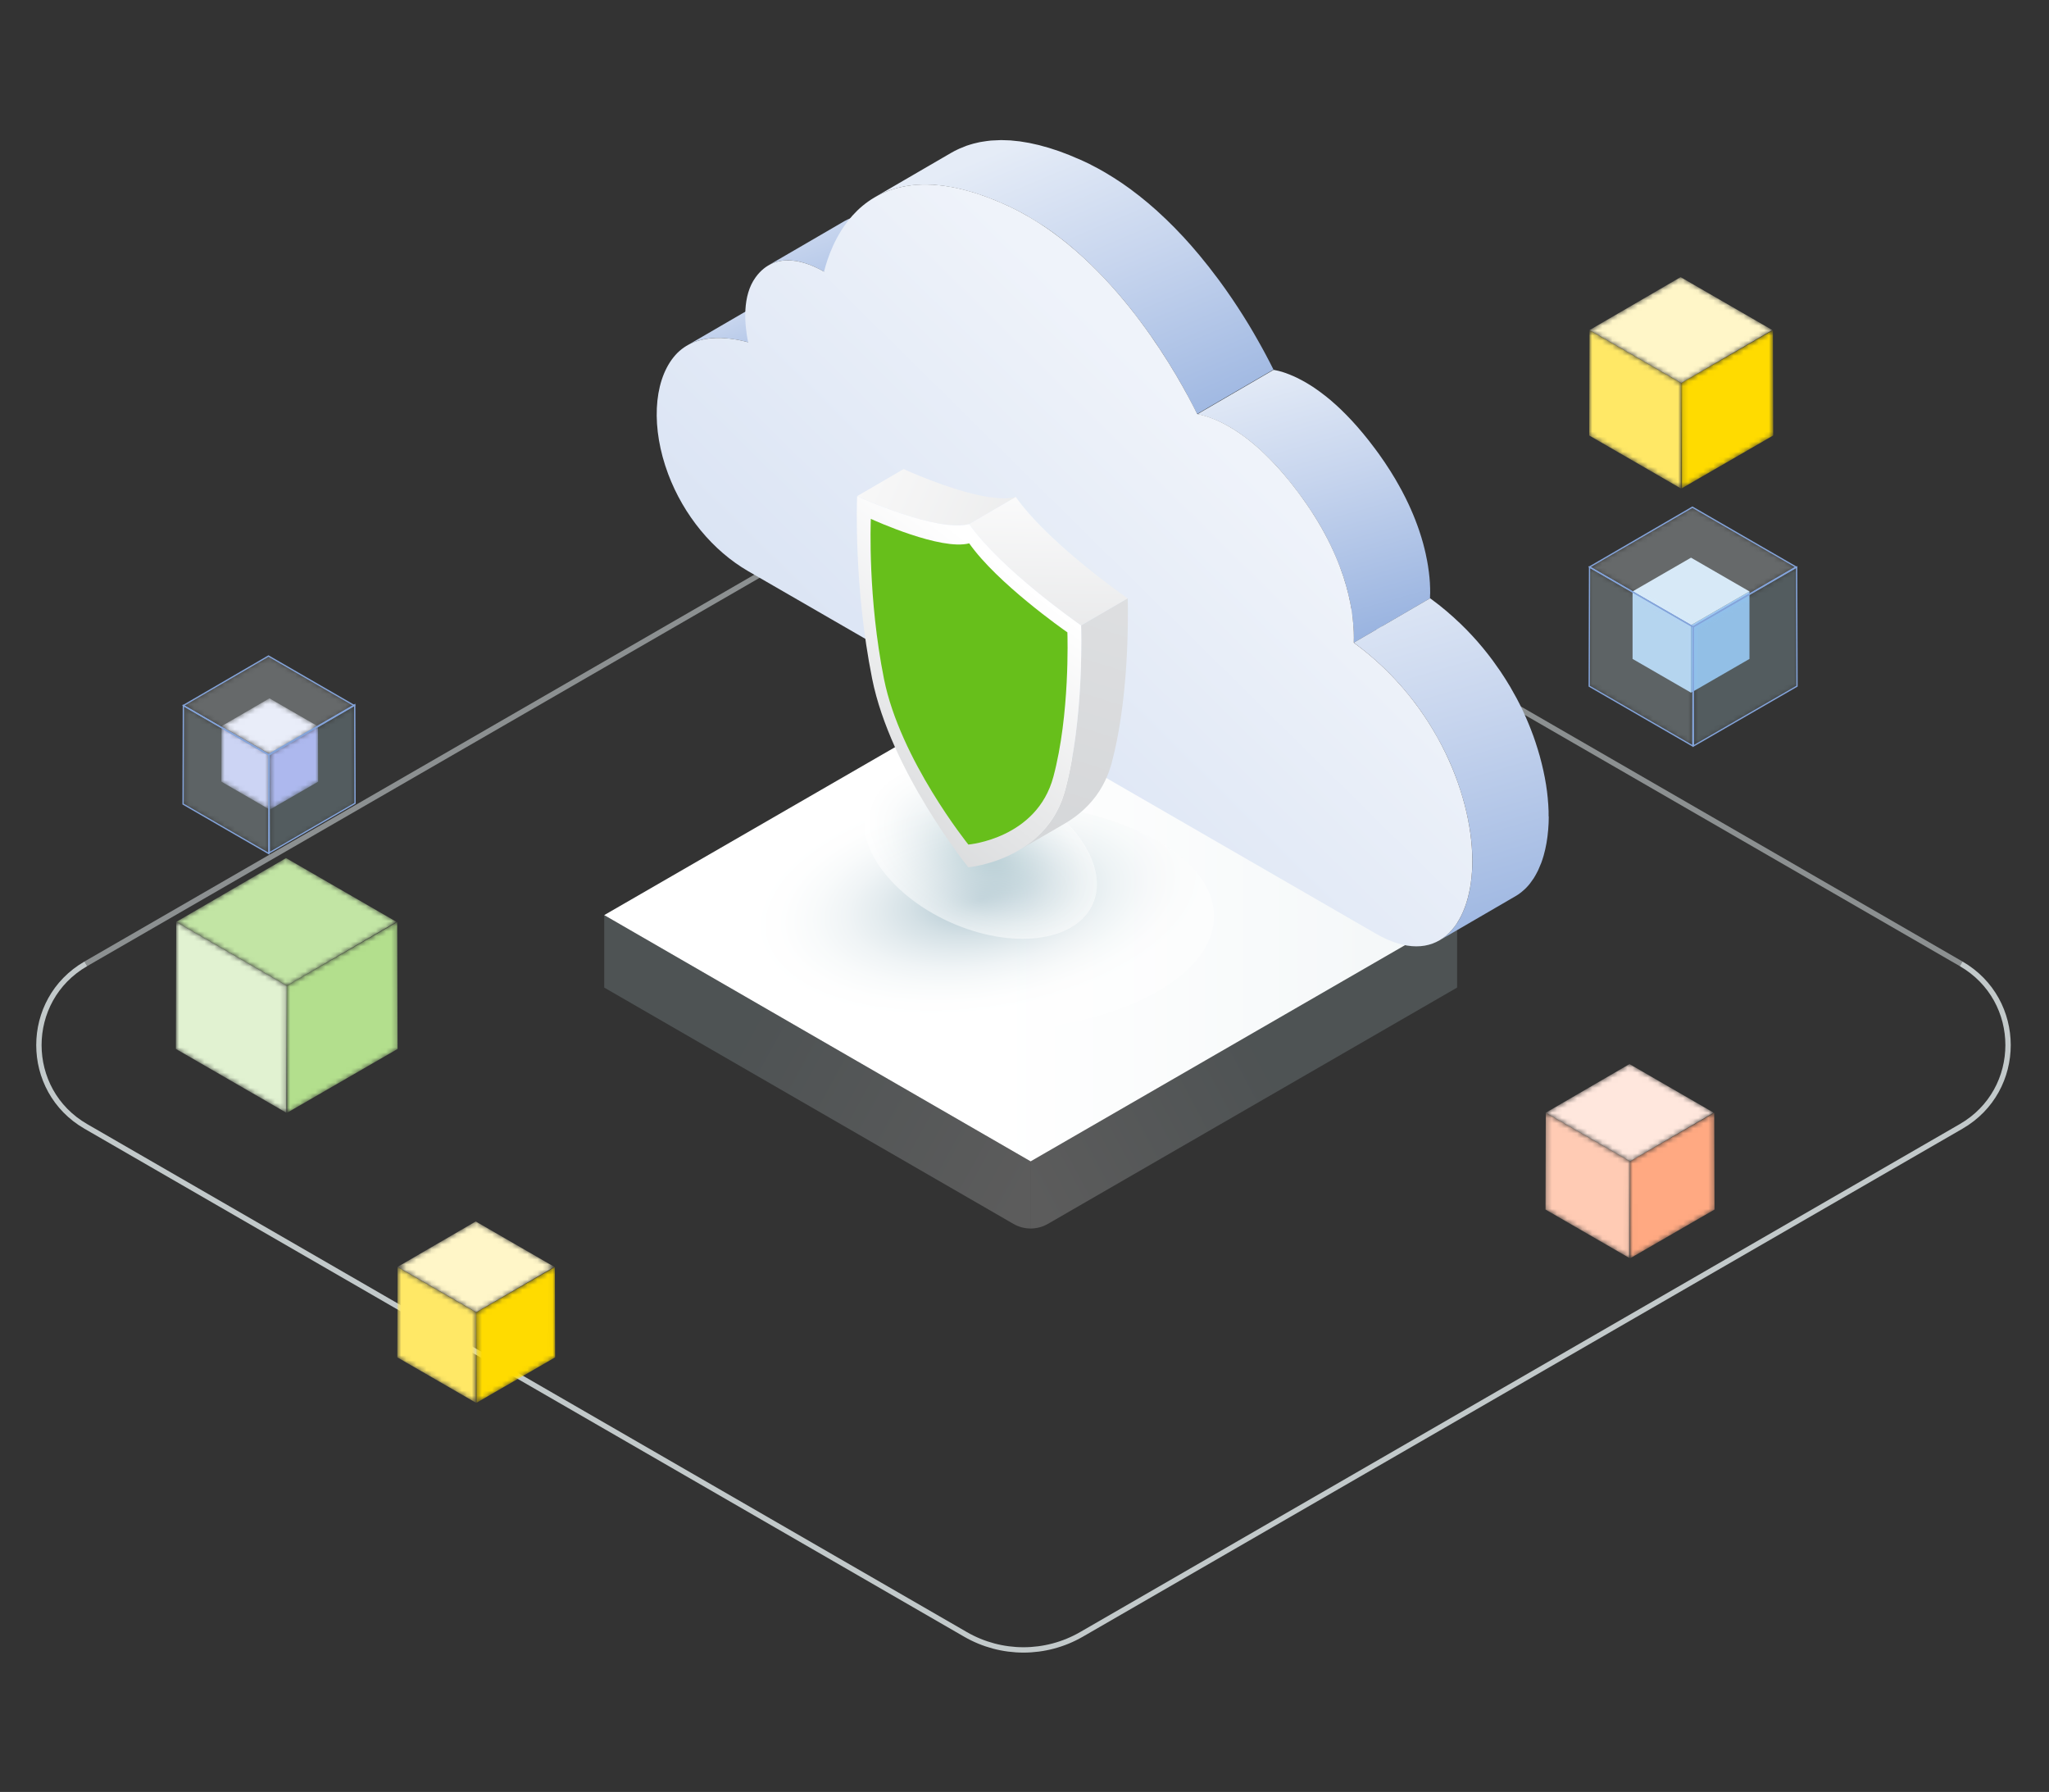 <svg width="406" height="355" viewBox="0 0 406 355" fill="none" xmlns="http://www.w3.org/2000/svg">
<rect x="0" y="0" width="406" height="355" fill="#333333" stroke="none"/>
<g clip-path="url(#clip0_1991_85239)">
<mask id="mask0_1991_85239" style="mask-type:alpha" maskUnits="userSpaceOnUse" x="0" y="0" width="406" height="355">
<path d="M406 0H0V354.608H406V0Z" fill="white"/>
</mask>
<g mask="url(#mask0_1991_85239)">
<path opacity="0.8" d="M17.006 190.942C4.61 198.099 4.61 215.992 17.006 223.148L191.304 323.779C198.417 327.886 207.18 327.886 214.293 323.779L388.591 223.148C400.987 215.992 400.987 198.099 388.591 190.942" stroke="#E6EEF0" stroke-width="1.062" stroke-miterlimit="10"/>
<path opacity="0.5" d="M388.59 190.938L214.292 90.307C207.179 86.2 198.416 86.2 191.303 90.307L17.005 190.938" stroke="#E6EEF0" stroke-width="1.062" stroke-miterlimit="10"/>
<path d="M288.719 181.289L204.221 132.504L119.722 181.29L204.22 230.075L288.719 181.289Z" fill="url(#paint0_linear_1991_85239)"/>
<path style="mix-blend-mode:multiply" opacity="0.2" d="M204.22 230.073V243.374C205.4 243.374 206.579 243.068 207.632 242.461L288.717 195.646V181.287L204.22 230.073Z" fill="url(#paint1_linear_1991_85239)"/>
<path style="mix-blend-mode:multiply" opacity="0.2" d="M119.724 181.287V195.646L200.809 242.461C201.861 243.068 203.04 243.374 204.22 243.374V230.073L119.724 181.287Z" fill="url(#paint2_linear_1991_85239)"/>
<mask id="mask1_1991_85239" style="mask-type:luminance" maskUnits="userSpaceOnUse" x="78" y="250" width="17" height="28">
<path d="M78.731 268.903L78.781 250.996L94.365 259.993L94.314 277.9L78.731 268.903Z" fill="white"/>
</mask>
<g mask="url(#mask1_1991_85239)">
<path d="M94.365 259.993L78.781 250.996L78.731 268.903L94.314 277.9L94.365 259.993Z" fill="#FFE866"/>
</g>
<mask id="mask2_1991_85239" style="mask-type:luminance" maskUnits="userSpaceOnUse" x="94" y="250" width="16" height="28">
<path d="M94.412 277.9L94.361 259.993L109.945 250.996L109.996 268.903L94.412 277.9Z" fill="white"/>
</mask>
<g mask="url(#mask2_1991_85239)">
<path d="M109.945 250.996L94.361 259.993L94.412 277.9L109.996 268.903L109.945 250.996Z" fill="#FFDB00"/>
</g>
<mask id="mask3_1991_85239" style="mask-type:luminance" maskUnits="userSpaceOnUse" x="78" y="241" width="32" height="19">
<path d="M78.78 250.975L94.263 241.978L109.846 250.975L94.364 259.972L78.78 250.975Z" fill="white"/>
</mask>
<g mask="url(#mask3_1991_85239)">
<path d="M109.846 250.975L94.263 241.978L78.78 250.975L94.364 259.972L109.846 250.975Z" fill="#FFF6C8"/>
</g>
<mask id="mask4_1991_85239" style="mask-type:luminance" maskUnits="userSpaceOnUse" x="306" y="220" width="17" height="30">
<path d="M306.234 239.621L306.289 220.438L322.984 230.076L322.929 249.26L306.234 239.621Z" fill="white"/>
</mask>
<g mask="url(#mask4_1991_85239)">
<path d="M322.984 230.076L306.289 220.438L306.234 239.621L322.929 249.26L322.984 230.076Z" fill="#FFCBB4"/>
</g>
<mask id="mask5_1991_85239" style="mask-type:luminance" maskUnits="userSpaceOnUse" x="322" y="220" width="18" height="30">
<path d="M323.032 249.26L322.978 230.076L339.672 220.438L339.727 239.621L323.032 249.26Z" fill="white"/>
</mask>
<g mask="url(#mask5_1991_85239)">
<path d="M339.672 220.438L322.978 230.076L323.032 249.26L339.727 239.621L339.672 220.438Z" fill="#FFA982"/>
</g>
<mask id="mask6_1991_85239" style="mask-type:luminance" maskUnits="userSpaceOnUse" x="306" y="210" width="34" height="21">
<path d="M306.287 220.436L322.873 210.797L339.568 220.436L322.982 230.075L306.287 220.436Z" fill="white"/>
</mask>
<g mask="url(#mask6_1991_85239)">
<path d="M339.568 220.436L322.873 210.797L306.287 220.436L322.982 230.075L339.568 220.436Z" fill="#FFE7DD"/>
</g>
<path d="M137.791 67.683C137.92 67.636 138.043 67.595 138.173 67.553C138.308 67.512 138.438 67.466 138.573 67.43C138.703 67.395 138.838 67.36 138.973 67.33C139.109 67.295 139.244 67.265 139.379 67.236C139.462 67.218 139.55 67.207 139.632 67.189C140.056 67.112 140.486 67.048 140.909 67.007C140.939 67.007 140.974 67.007 141.003 67.001C141.398 66.965 141.792 66.953 142.18 66.948C142.239 66.948 142.304 66.948 142.362 66.948C142.763 66.948 143.151 66.965 143.539 66.989C143.616 66.989 143.692 67.001 143.769 67.007C144.169 67.036 144.557 67.077 144.94 67.13C144.993 67.136 145.046 67.147 145.099 67.154C145.517 67.212 145.929 67.277 146.317 67.353C146.335 67.353 146.358 67.36 146.376 67.365C146.817 67.454 147.241 67.548 147.641 67.648C147.841 67.701 148.035 67.748 148.223 67.801L163.346 59.01C163.164 58.956 162.97 58.91 162.775 58.862C162.775 58.862 162.769 58.862 162.764 58.862C162.363 58.762 161.94 58.668 161.498 58.58C161.481 58.58 161.469 58.574 161.457 58.568C161.457 58.568 161.445 58.568 161.44 58.568C161.046 58.492 160.64 58.427 160.222 58.368C160.186 58.368 160.151 58.356 160.116 58.351C160.098 58.351 160.08 58.351 160.063 58.351C159.68 58.298 159.292 58.262 158.892 58.227C158.851 58.227 158.81 58.215 158.768 58.215C158.733 58.215 158.697 58.215 158.662 58.215C158.274 58.192 157.88 58.174 157.485 58.174C157.462 58.174 157.444 58.174 157.421 58.174C157.379 58.174 157.344 58.174 157.303 58.174C156.915 58.174 156.52 58.192 156.126 58.227C156.103 58.227 156.073 58.227 156.05 58.227C156.044 58.227 156.038 58.227 156.026 58.227C155.596 58.268 155.173 58.327 154.749 58.409C154.708 58.415 154.661 58.421 154.619 58.427C154.578 58.433 154.537 58.445 154.496 58.456C154.361 58.486 154.225 58.515 154.09 58.55C153.955 58.58 153.825 58.615 153.69 58.651C153.555 58.686 153.425 58.733 153.29 58.774C153.196 58.803 153.101 58.827 153.007 58.862C152.972 58.874 152.943 58.892 152.908 58.904C152.719 58.974 152.531 59.051 152.348 59.127C152.254 59.168 152.166 59.204 152.072 59.245C151.795 59.374 151.525 59.51 151.26 59.663L136.137 68.454C136.402 68.301 136.672 68.16 136.949 68.036C137.037 67.995 137.131 67.96 137.226 67.918C137.414 67.836 137.596 67.76 137.784 67.695L137.791 67.683Z" fill="url(#paint3_linear_1991_85239)"/>
<path d="M153.577 51.974C153.877 51.873 154.183 51.785 154.489 51.727C154.572 51.709 154.654 51.703 154.731 51.691C154.907 51.662 155.089 51.632 155.272 51.614C155.396 51.603 155.525 51.597 155.649 51.591C155.772 51.585 155.89 51.573 156.013 51.573C156.16 51.573 156.307 51.573 156.455 51.585C156.549 51.585 156.643 51.585 156.731 51.597C156.931 51.609 157.131 51.632 157.325 51.656C157.361 51.656 157.402 51.662 157.437 51.667C157.673 51.697 157.908 51.738 158.137 51.785C158.208 51.797 158.279 51.814 158.349 51.832C158.509 51.867 158.667 51.903 158.826 51.944C158.92 51.968 159.014 51.997 159.103 52.02C159.238 52.056 159.373 52.097 159.503 52.138C159.609 52.167 159.709 52.203 159.814 52.238C159.932 52.279 160.056 52.321 160.174 52.362C160.285 52.403 160.397 52.444 160.503 52.486C160.615 52.527 160.721 52.568 160.832 52.615C160.956 52.662 161.074 52.715 161.192 52.768C161.286 52.809 161.385 52.85 161.48 52.897C161.627 52.962 161.762 53.027 161.903 53.097C161.974 53.133 162.05 53.168 162.121 53.204C162.339 53.309 162.551 53.421 162.757 53.533C162.933 53.627 163.104 53.727 163.268 53.821L178.391 45.03C178.232 44.936 178.062 44.842 177.886 44.748C177.886 44.748 177.879 44.748 177.874 44.742C177.668 44.63 177.456 44.524 177.238 44.412C177.22 44.406 177.209 44.395 177.197 44.389C177.138 44.359 177.079 44.336 177.021 44.306C176.879 44.242 176.744 44.171 176.597 44.106C176.567 44.094 176.544 44.077 176.514 44.065C176.444 44.035 176.373 44.006 176.308 43.977C176.191 43.924 176.073 43.877 175.95 43.824C175.914 43.812 175.879 43.794 175.844 43.777C175.773 43.747 175.696 43.724 175.62 43.694C175.508 43.653 175.397 43.612 175.285 43.571C175.249 43.559 175.214 43.541 175.173 43.529C175.09 43.5 175.008 43.477 174.926 43.447C174.819 43.412 174.72 43.377 174.614 43.347C174.578 43.335 174.549 43.324 174.514 43.318C174.413 43.288 174.314 43.265 174.208 43.235C174.113 43.212 174.025 43.182 173.931 43.159C173.908 43.153 173.884 43.147 173.86 43.141C173.725 43.106 173.59 43.082 173.454 43.053C173.384 43.035 173.313 43.018 173.243 43.006C173.231 43.006 173.219 43.006 173.207 43C172.99 42.959 172.772 42.923 172.548 42.894C172.548 42.894 172.542 42.894 172.537 42.894C172.501 42.894 172.46 42.888 172.425 42.882C172.242 42.859 172.06 42.841 171.872 42.823C171.854 42.823 171.842 42.823 171.824 42.823C171.73 42.818 171.636 42.818 171.548 42.812C171.424 42.812 171.301 42.8 171.172 42.8C171.148 42.8 171.124 42.8 171.107 42.8C170.983 42.8 170.865 42.812 170.742 42.818C170.636 42.818 170.536 42.818 170.43 42.829C170.406 42.829 170.389 42.835 170.365 42.841C170.183 42.859 170.006 42.888 169.824 42.917C169.753 42.929 169.677 42.935 169.606 42.947C169.6 42.947 169.589 42.947 169.583 42.953C169.277 43.012 168.97 43.1 168.67 43.2C168.641 43.212 168.612 43.212 168.576 43.224C168.465 43.265 168.359 43.312 168.247 43.359C168.176 43.388 168.1 43.418 168.029 43.447C167.805 43.547 167.582 43.659 167.364 43.782L152.241 52.574C152.459 52.444 152.683 52.338 152.906 52.238C152.977 52.203 153.053 52.179 153.124 52.15C153.265 52.091 153.406 52.038 153.548 51.991L153.577 51.974Z" fill="url(#paint4_linear_1991_85239)"/>
<path d="M206.306 44.464C206.583 44.646 206.854 44.822 207.13 45.005C207.389 45.181 207.648 45.364 207.907 45.546C208.196 45.752 208.484 45.952 208.772 46.158C209.001 46.323 209.226 46.499 209.449 46.67C209.779 46.917 210.108 47.17 210.437 47.423C210.661 47.594 210.879 47.776 211.097 47.947C211.432 48.218 211.767 48.488 212.097 48.765C212.315 48.947 212.527 49.13 212.738 49.312C213.086 49.612 213.433 49.912 213.774 50.218C213.974 50.395 214.168 50.572 214.362 50.748C214.768 51.119 215.169 51.49 215.568 51.872C215.704 52.002 215.839 52.125 215.975 52.254C216.51 52.766 217.034 53.284 217.546 53.808C217.669 53.931 217.781 54.055 217.905 54.178C218.305 54.591 218.705 55.008 219.093 55.426C219.258 55.602 219.423 55.785 219.588 55.962C219.953 56.356 220.311 56.756 220.664 57.156C220.811 57.321 220.959 57.486 221.106 57.651C221.606 58.221 222.094 58.792 222.577 59.369C222.618 59.422 222.66 59.469 222.701 59.522C223.183 60.104 223.66 60.692 224.119 61.275C224.236 61.422 224.348 61.569 224.466 61.716C225.043 62.452 225.601 63.181 226.143 63.911C226.254 64.064 226.366 64.211 226.478 64.364C226.802 64.8 227.114 65.235 227.426 65.671C227.537 65.83 227.649 65.988 227.761 66.142C228.161 66.706 228.55 67.271 228.926 67.824C228.956 67.871 228.985 67.912 229.014 67.96C229.367 68.484 229.709 68.995 230.044 69.507C230.15 69.666 230.25 69.825 230.356 69.984C230.638 70.419 230.909 70.843 231.174 71.267C231.25 71.385 231.327 71.508 231.403 71.631C231.733 72.155 232.05 72.673 232.357 73.179C232.427 73.291 232.492 73.403 232.557 73.514C232.798 73.92 233.034 74.315 233.263 74.709C233.357 74.874 233.457 75.039 233.551 75.197C233.657 75.38 233.763 75.562 233.863 75.739C233.975 75.933 234.087 76.127 234.193 76.316C234.293 76.492 234.392 76.669 234.493 76.845C234.593 77.028 234.699 77.21 234.793 77.386C234.887 77.557 234.975 77.722 235.064 77.887C235.158 78.063 235.258 78.24 235.346 78.41C235.429 78.569 235.516 78.722 235.593 78.875C235.664 79.011 235.734 79.146 235.805 79.275C236.029 79.693 236.241 80.105 236.435 80.482C236.44 80.499 236.447 80.511 236.458 80.529C236.647 80.899 236.823 81.246 236.988 81.57C237.064 81.717 237.141 81.87 237.206 82.011L252.328 73.22C252.275 73.12 252.228 73.014 252.175 72.908C252.158 72.873 252.134 72.826 252.116 72.791C251.952 72.461 251.775 72.114 251.581 71.738C251.575 71.72 251.569 71.708 251.558 71.696C251.363 71.314 251.145 70.908 250.922 70.484C250.892 70.431 250.869 70.384 250.84 70.325C250.798 70.254 250.757 70.172 250.716 70.096C250.633 69.937 250.545 69.778 250.457 69.613C250.369 69.449 250.275 69.278 250.18 69.107C250.086 68.936 249.992 68.766 249.898 68.595C249.798 68.419 249.704 68.242 249.598 68.059C249.498 67.883 249.398 67.707 249.298 67.524C249.192 67.336 249.08 67.148 248.974 66.954C248.868 66.771 248.762 66.582 248.656 66.401C248.603 66.312 248.556 66.23 248.509 66.142C248.468 66.071 248.421 65.994 248.38 65.918C248.15 65.529 247.915 65.129 247.674 64.723C247.609 64.612 247.544 64.5 247.474 64.388C247.168 63.882 246.85 63.364 246.514 62.834C246.444 62.717 246.367 62.599 246.291 62.481C246.02 62.058 245.75 61.622 245.461 61.187C245.361 61.028 245.255 60.875 245.155 60.716C244.82 60.204 244.479 59.686 244.126 59.169C244.102 59.133 244.078 59.092 244.049 59.057C244.049 59.051 244.037 59.045 244.031 59.033C243.655 58.48 243.266 57.915 242.866 57.35C242.754 57.192 242.642 57.032 242.531 56.88C242.219 56.444 241.907 56.008 241.583 55.573C241.507 55.467 241.436 55.367 241.354 55.261C241.319 55.214 241.283 55.173 241.248 55.126C240.707 54.396 240.147 53.667 239.571 52.931C239.518 52.866 239.471 52.796 239.418 52.731C239.353 52.648 239.282 52.566 239.218 52.49C238.753 51.907 238.282 51.319 237.8 50.736C237.764 50.695 237.735 50.654 237.7 50.613C237.694 50.601 237.682 50.595 237.676 50.583C237.199 50.007 236.705 49.436 236.211 48.865C236.158 48.806 236.111 48.747 236.058 48.688C235.964 48.583 235.864 48.477 235.77 48.365C235.417 47.965 235.057 47.571 234.693 47.17C234.599 47.064 234.504 46.959 234.404 46.853C234.334 46.776 234.263 46.705 234.193 46.635C233.805 46.217 233.404 45.799 233.004 45.387C232.91 45.287 232.816 45.187 232.716 45.087C232.692 45.064 232.669 45.04 232.645 45.017C232.127 44.493 231.603 43.975 231.074 43.463C231.045 43.44 231.021 43.41 230.992 43.387C230.885 43.287 230.774 43.187 230.668 43.087C230.268 42.71 229.868 42.333 229.462 41.963C229.385 41.898 229.314 41.827 229.244 41.757C229.12 41.645 228.997 41.545 228.873 41.433C228.532 41.127 228.185 40.827 227.832 40.527C227.72 40.427 227.608 40.327 227.496 40.233C227.396 40.15 227.291 40.068 227.19 39.986C226.861 39.709 226.525 39.438 226.19 39.168C226.043 39.05 225.901 38.932 225.754 38.815C225.678 38.756 225.601 38.697 225.525 38.638C225.201 38.385 224.872 38.138 224.542 37.891C224.371 37.761 224.207 37.632 224.036 37.502C223.977 37.461 223.919 37.42 223.866 37.379C223.583 37.173 223.289 36.967 223.001 36.767C222.795 36.62 222.595 36.473 222.383 36.331C222.33 36.296 222.277 36.261 222.224 36.225C221.953 36.043 221.676 35.861 221.4 35.684C221.176 35.537 220.953 35.384 220.729 35.243C220.676 35.207 220.617 35.178 220.564 35.143C220.318 34.984 220.059 34.831 219.805 34.678C219.564 34.531 219.334 34.384 219.093 34.242C218.964 34.166 218.841 34.095 218.711 34.019C218.293 33.778 217.869 33.542 217.451 33.313C217.304 33.236 217.157 33.16 217.01 33.083C216.798 32.971 216.587 32.865 216.375 32.754C216.198 32.665 216.022 32.565 215.845 32.477C215.463 32.289 215.075 32.1 214.692 31.93C214.498 31.842 214.309 31.753 214.121 31.671C213.797 31.524 213.492 31.406 213.174 31.271C212.827 31.124 212.474 30.971 212.138 30.829C212.056 30.794 211.974 30.759 211.891 30.724C211.55 30.588 211.22 30.471 210.885 30.341C210.584 30.229 210.279 30.106 209.985 30C209.926 29.982 209.867 29.953 209.808 29.935C209.437 29.806 209.084 29.7 208.725 29.582C208.455 29.494 208.184 29.4 207.919 29.317C207.884 29.305 207.843 29.294 207.807 29.282C207.419 29.164 207.048 29.07 206.671 28.97C206.424 28.905 206.177 28.829 205.936 28.764C205.912 28.764 205.895 28.752 205.871 28.746C205.512 28.658 205.165 28.587 204.812 28.511C204.547 28.452 204.276 28.387 204.017 28.334C204.006 28.334 203.988 28.329 203.976 28.323C203.729 28.276 203.5 28.246 203.265 28.205C202.894 28.14 202.523 28.07 202.164 28.023C202.146 28.023 202.123 28.017 202.105 28.011C201.929 27.987 201.764 27.976 201.593 27.958C201.17 27.911 200.752 27.858 200.346 27.828C200.305 27.828 200.263 27.817 200.228 27.817C200.069 27.805 199.928 27.811 199.775 27.799C199.357 27.776 198.939 27.758 198.54 27.758C198.469 27.758 198.386 27.752 198.316 27.752C198.186 27.752 198.074 27.764 197.951 27.77C197.51 27.776 197.074 27.799 196.657 27.828C196.551 27.834 196.433 27.828 196.327 27.846C196.209 27.858 196.097 27.875 195.98 27.887C195.833 27.905 195.685 27.923 195.538 27.94C195.221 27.981 194.909 28.029 194.609 28.081C194.491 28.099 194.368 28.123 194.25 28.14C194.203 28.146 194.161 28.152 194.114 28.164C193.938 28.199 193.767 28.246 193.59 28.287C193.355 28.34 193.12 28.393 192.891 28.452C192.684 28.505 192.484 28.57 192.284 28.629C192.067 28.694 191.843 28.758 191.631 28.835C191.59 28.846 191.549 28.858 191.508 28.876C191.425 28.905 191.349 28.941 191.266 28.976C190.878 29.117 190.501 29.27 190.131 29.435C190.001 29.494 189.872 29.547 189.748 29.611C189.301 29.823 188.865 30.047 188.454 30.288L173.331 39.079C173.743 38.838 174.178 38.62 174.625 38.403C174.749 38.344 174.884 38.285 175.014 38.226C175.379 38.061 175.755 37.908 176.149 37.767C176.273 37.72 176.39 37.673 176.52 37.632C176.732 37.561 176.956 37.496 177.173 37.426C177.374 37.367 177.574 37.302 177.78 37.249C178.009 37.19 178.244 37.138 178.48 37.084C178.697 37.037 178.915 36.984 179.139 36.937C179.257 36.914 179.38 36.896 179.498 36.879C179.803 36.826 180.115 36.779 180.427 36.737C180.574 36.72 180.722 36.702 180.869 36.684C181.092 36.661 181.322 36.643 181.551 36.631C181.975 36.602 182.404 36.578 182.846 36.573C183.04 36.573 183.234 36.561 183.434 36.561C183.834 36.561 184.252 36.578 184.67 36.602C184.864 36.614 185.046 36.614 185.246 36.631C185.653 36.661 186.07 36.708 186.494 36.761C186.688 36.784 186.871 36.796 187.065 36.826C187.424 36.873 187.794 36.943 188.165 37.008C188.418 37.049 188.666 37.084 188.925 37.138C189.183 37.19 189.454 37.255 189.719 37.314C190.09 37.396 190.455 37.473 190.837 37.567C191.078 37.626 191.331 37.702 191.578 37.773C191.99 37.885 192.396 37.991 192.82 38.12C193.085 38.203 193.361 38.297 193.632 38.385C194.044 38.52 194.462 38.65 194.885 38.803C195.18 38.909 195.485 39.026 195.785 39.144C196.198 39.303 196.615 39.456 197.039 39.627C197.38 39.762 197.728 39.921 198.074 40.068C198.574 40.286 199.075 40.492 199.593 40.727C200.152 40.986 200.711 41.262 201.276 41.551C201.487 41.657 201.699 41.769 201.911 41.88C202.482 42.18 203.047 42.486 203.611 42.816C203.983 43.028 204.341 43.251 204.706 43.475C204.959 43.628 205.212 43.781 205.465 43.94C205.748 44.116 206.024 44.305 206.301 44.481L206.306 44.464Z" fill="url(#paint5_linear_1991_85239)"/>
<path d="M283.385 117.65C283.385 117.35 283.385 117.038 283.374 116.709C283.374 116.68 283.374 116.656 283.374 116.627C283.374 116.609 283.374 116.586 283.374 116.568C283.362 116.267 283.35 115.95 283.333 115.62C283.333 115.591 283.333 115.567 283.333 115.538C283.333 115.508 283.333 115.473 283.326 115.438C283.303 115.12 283.28 114.797 283.25 114.455C283.25 114.444 283.25 114.437 283.25 114.426C283.25 114.396 283.244 114.367 283.238 114.343C283.209 114.049 283.173 113.749 283.138 113.437C283.138 113.39 283.126 113.349 283.12 113.302C283.12 113.278 283.115 113.249 283.109 113.219C283.067 112.896 283.021 112.566 282.968 112.225C282.968 112.201 282.968 112.184 282.962 112.166C282.956 112.119 282.944 112.072 282.938 112.025C282.891 111.749 282.844 111.466 282.791 111.178C282.779 111.125 282.773 111.072 282.762 111.013C282.756 110.978 282.75 110.942 282.738 110.907C282.673 110.565 282.603 110.219 282.526 109.865C282.526 109.859 282.526 109.848 282.526 109.842C282.52 109.806 282.509 109.771 282.503 109.742C282.438 109.436 282.361 109.124 282.285 108.812C282.273 108.765 282.262 108.718 282.25 108.665C282.232 108.606 282.214 108.542 282.202 108.483C282.138 108.23 282.073 107.971 282.003 107.712C281.985 107.641 281.967 107.57 281.943 107.494C281.932 107.459 281.926 107.423 281.914 107.394C281.82 107.058 281.72 106.717 281.614 106.37C281.614 106.358 281.608 106.347 281.602 106.335C281.496 105.987 281.379 105.634 281.261 105.276C281.255 105.246 281.243 105.223 281.237 105.199C281.208 105.105 281.173 105.011 281.143 104.923C281.067 104.693 280.984 104.457 280.896 104.222C280.879 104.175 280.861 104.128 280.843 104.075C280.808 103.975 280.767 103.875 280.732 103.781C280.661 103.587 280.585 103.387 280.508 103.187C280.484 103.122 280.461 103.057 280.437 102.992C280.402 102.898 280.361 102.799 280.319 102.704C280.249 102.522 280.172 102.333 280.096 102.151C280.067 102.074 280.037 102.004 280.007 101.927C279.966 101.833 279.925 101.739 279.884 101.645C279.808 101.462 279.731 101.286 279.649 101.104C279.613 101.021 279.584 100.945 279.549 100.863C279.507 100.768 279.461 100.674 279.419 100.58C279.337 100.392 279.248 100.209 279.166 100.021C279.125 99.933 279.09 99.85 279.048 99.768C279.007 99.686 278.966 99.597 278.925 99.515C278.825 99.303 278.719 99.085 278.613 98.868C278.566 98.773 278.525 98.679 278.472 98.579C278.436 98.514 278.401 98.45 278.372 98.385C278.225 98.097 278.078 97.808 277.925 97.52C277.872 97.42 277.825 97.326 277.778 97.232C277.766 97.208 277.748 97.184 277.736 97.161C277.395 96.526 277.036 95.879 276.654 95.231C276.624 95.178 276.595 95.125 276.565 95.067C276.542 95.025 276.512 94.984 276.489 94.937C276.195 94.436 275.883 93.931 275.565 93.419C275.506 93.324 275.441 93.23 275.383 93.136C275.106 92.695 274.812 92.253 274.518 91.812C274.465 91.736 274.417 91.659 274.365 91.577C274.329 91.524 274.288 91.471 274.253 91.418C273.923 90.936 273.588 90.453 273.241 89.965C273.005 89.641 272.77 89.317 272.534 89C272.275 88.647 272.011 88.317 271.752 87.975C271.617 87.799 271.475 87.611 271.34 87.434C271.287 87.364 271.234 87.293 271.181 87.228C270.793 86.74 270.404 86.257 270.016 85.793C269.934 85.698 269.857 85.604 269.775 85.51C269.669 85.387 269.569 85.269 269.463 85.145C269.28 84.933 269.098 84.716 268.915 84.504C268.562 84.098 268.204 83.709 267.851 83.321C267.851 83.321 267.851 83.321 267.845 83.315C267.839 83.309 267.833 83.303 267.827 83.298C267.48 82.927 267.133 82.562 266.786 82.209C266.585 82.009 266.385 81.814 266.191 81.621C266.103 81.532 266.009 81.438 265.921 81.35C265.856 81.285 265.785 81.215 265.72 81.15C265.367 80.809 265.009 80.479 264.655 80.161C264.55 80.061 264.438 79.973 264.332 79.879C264.232 79.791 264.132 79.708 264.038 79.62C263.896 79.496 263.755 79.367 263.614 79.249C263.279 78.967 262.937 78.69 262.596 78.419C262.543 78.378 262.484 78.337 262.431 78.296C262.36 78.243 262.29 78.19 262.22 78.137C262.019 77.984 261.814 77.825 261.613 77.672C261.301 77.442 260.984 77.219 260.672 77.002C260.637 76.978 260.595 76.954 260.56 76.925C260.513 76.89 260.46 76.86 260.413 76.825C260.195 76.678 259.977 76.531 259.76 76.395C259.46 76.207 259.165 76.025 258.865 75.848C258.795 75.807 258.73 75.766 258.659 75.73C258.435 75.601 258.212 75.477 257.995 75.36C257.93 75.324 257.877 75.301 257.812 75.266C257.688 75.201 257.571 75.136 257.447 75.077C257.353 75.03 257.253 74.971 257.159 74.924C257.076 74.883 257 74.853 256.924 74.812C256.8 74.754 256.676 74.695 256.559 74.642C256.488 74.612 256.417 74.571 256.347 74.541C256.252 74.5 256.17 74.465 256.076 74.43C255.952 74.377 255.829 74.324 255.711 74.277C255.658 74.253 255.605 74.23 255.552 74.206C255.458 74.171 255.37 74.142 255.282 74.106C255.158 74.059 255.029 74.012 254.911 73.965C254.87 73.947 254.823 73.93 254.776 73.912C254.687 73.883 254.611 73.859 254.529 73.83C254.399 73.782 254.263 73.741 254.14 73.7C254.099 73.688 254.052 73.671 254.011 73.659C253.94 73.635 253.881 73.624 253.811 73.606C253.669 73.565 253.534 73.529 253.405 73.494C253.364 73.483 253.31 73.465 253.269 73.459C253.216 73.447 253.175 73.441 253.128 73.429C252.975 73.394 252.834 73.359 252.692 73.335C252.646 73.323 252.593 73.312 252.551 73.306C252.487 73.294 252.428 73.282 252.363 73.27L237.24 82.062C237.346 82.08 237.458 82.103 237.57 82.126C237.711 82.156 237.852 82.186 237.999 82.221C238.088 82.244 238.182 82.268 238.276 82.291C238.405 82.327 238.547 82.362 238.682 82.403C238.788 82.433 238.894 82.468 239.006 82.498C239.129 82.539 239.265 82.58 239.394 82.627C239.517 82.668 239.641 82.709 239.77 82.756C239.894 82.798 240.017 82.851 240.141 82.897C240.283 82.95 240.423 83.009 240.577 83.068C240.694 83.115 240.818 83.168 240.942 83.221C241.1 83.291 241.259 83.362 241.424 83.433C241.542 83.486 241.665 83.545 241.789 83.603C241.96 83.686 242.136 83.774 242.318 83.862C242.442 83.922 242.56 83.986 242.683 84.051C242.96 84.198 243.236 84.351 243.524 84.516C244.107 84.851 244.69 85.222 245.278 85.61C245.325 85.645 245.378 85.675 245.426 85.71C245.978 86.087 246.531 86.493 247.085 86.916C247.155 86.97 247.226 87.023 247.297 87.076C247.832 87.493 248.368 87.934 248.897 88.399C248.997 88.488 249.097 88.57 249.197 88.658C249.727 89.129 250.256 89.617 250.786 90.129C250.88 90.218 250.968 90.312 251.057 90.4C251.604 90.941 252.151 91.494 252.692 92.077C252.699 92.083 252.704 92.089 252.71 92.094C253.252 92.677 253.793 93.295 254.328 93.925C254.428 94.042 254.534 94.166 254.635 94.284C255.158 94.907 255.676 95.549 256.199 96.214C256.335 96.39 256.47 96.573 256.612 96.749C257.112 97.397 257.606 98.055 258.1 98.738C258.453 99.227 258.789 99.709 259.112 100.191C259.201 100.327 259.289 100.457 259.377 100.592C259.671 101.033 259.96 101.474 260.242 101.91C260.301 102.004 260.366 102.104 260.431 102.198C260.748 102.71 261.06 103.21 261.354 103.716C261.413 103.816 261.466 103.911 261.525 104.01C261.901 104.664 262.266 105.305 262.602 105.941C262.667 106.064 262.731 106.182 262.79 106.306C262.943 106.594 263.09 106.888 263.237 107.176C263.32 107.335 263.396 107.494 263.472 107.653C263.578 107.87 263.685 108.088 263.784 108.3C263.867 108.471 263.949 108.641 264.026 108.812C264.114 109.001 264.197 109.183 264.279 109.371C264.355 109.548 264.432 109.719 264.509 109.895C264.585 110.077 264.667 110.254 264.738 110.436C264.809 110.607 264.879 110.778 264.949 110.942C265.026 111.131 265.103 111.313 265.173 111.501C265.238 111.66 265.303 111.825 265.362 111.984C265.438 112.184 265.509 112.378 265.585 112.572C265.638 112.725 265.697 112.872 265.75 113.019C265.832 113.249 265.915 113.478 265.991 113.708C266.032 113.831 266.08 113.955 266.115 114.072C266.232 114.432 266.344 114.779 266.456 115.126C266.456 115.143 266.468 115.161 266.474 115.179C266.58 115.52 266.674 115.861 266.768 116.191C266.798 116.297 266.827 116.397 266.85 116.503C266.921 116.768 266.991 117.027 267.056 117.286C267.086 117.398 267.109 117.503 267.139 117.609C267.215 117.921 267.286 118.227 267.356 118.533C267.368 118.58 267.38 118.627 267.386 118.669C267.462 119.022 267.533 119.368 267.598 119.704C267.615 119.792 267.633 119.88 267.645 119.975C267.697 120.257 267.745 120.54 267.792 120.816C267.803 120.887 267.815 120.958 267.827 121.028C267.88 121.369 267.927 121.699 267.968 122.022C267.98 122.093 267.986 122.164 267.992 122.234C268.027 122.54 268.062 122.846 268.092 123.134C268.092 123.176 268.098 123.211 268.103 123.252C268.133 123.593 268.163 123.917 268.18 124.235C268.18 124.294 268.186 124.359 268.192 124.417C268.21 124.747 268.227 125.059 268.233 125.359C268.233 125.406 268.233 125.459 268.233 125.506C268.239 125.83 268.245 126.148 268.245 126.442C268.245 126.483 268.245 126.524 268.245 126.571C268.245 126.836 268.239 127.095 268.227 127.33L283.35 118.539C283.356 118.297 283.362 118.039 283.367 117.774C283.367 117.744 283.367 117.721 283.367 117.692C283.367 117.68 283.367 117.662 283.367 117.65H283.385Z" fill="url(#paint6_linear_1991_85239)"/>
<path d="M306.852 161.752C306.852 161.546 306.852 161.334 306.846 161.122C306.846 160.975 306.846 160.828 306.846 160.675C306.846 160.61 306.841 160.546 306.835 160.481C306.829 160.275 306.817 160.063 306.805 159.851C306.799 159.698 306.794 159.551 306.782 159.392C306.782 159.322 306.77 159.251 306.764 159.181C306.752 158.968 306.729 158.757 306.711 158.545C306.699 158.392 306.688 158.239 306.676 158.086C306.67 158.009 306.658 157.933 306.652 157.862C306.629 157.651 306.605 157.433 306.582 157.215C306.564 157.062 306.552 156.915 306.529 156.762C306.517 156.679 306.505 156.597 306.493 156.515C306.464 156.297 306.435 156.073 306.399 155.856C306.376 155.709 306.358 155.562 306.335 155.408C306.323 155.32 306.305 155.232 306.287 155.144C306.252 154.92 306.211 154.697 306.17 154.473C306.147 154.326 306.123 154.179 306.093 154.032C306.076 153.938 306.052 153.849 306.034 153.755C305.993 153.525 305.94 153.296 305.893 153.067C305.864 152.925 305.84 152.784 305.805 152.637C305.782 152.537 305.758 152.443 305.734 152.343C305.681 152.113 305.628 151.89 305.576 151.66C305.54 151.519 305.511 151.378 305.475 151.236C305.452 151.131 305.417 151.025 305.393 150.919C305.334 150.689 305.275 150.46 305.211 150.23C305.175 150.095 305.14 149.96 305.105 149.824C305.075 149.706 305.034 149.595 305.005 149.477C304.946 149.266 304.881 149.048 304.816 148.836C304.781 148.712 304.746 148.583 304.704 148.459C304.663 148.324 304.617 148.188 304.575 148.047C304.51 147.841 304.445 147.635 304.375 147.424C304.34 147.318 304.31 147.212 304.275 147.106C304.216 146.935 304.157 146.764 304.099 146.594C304.034 146.411 303.975 146.229 303.91 146.047C303.881 145.97 303.857 145.899 303.834 145.823C303.745 145.582 303.651 145.335 303.557 145.094C303.504 144.952 303.451 144.811 303.398 144.67C303.387 144.635 303.375 144.605 303.363 144.57C303.21 144.169 303.045 143.769 302.881 143.369C302.874 143.351 302.863 143.334 302.857 143.316C302.821 143.228 302.78 143.14 302.745 143.052C302.622 142.757 302.498 142.463 302.369 142.169C302.333 142.092 302.298 142.022 302.268 141.945C302.204 141.798 302.133 141.645 302.062 141.492C301.986 141.321 301.91 141.145 301.827 140.974C301.768 140.845 301.704 140.721 301.645 140.592C301.557 140.403 301.468 140.221 301.374 140.033C301.315 139.915 301.262 139.803 301.209 139.685C301.133 139.533 301.05 139.38 300.974 139.227C300.862 139.003 300.745 138.779 300.627 138.556C300.58 138.462 300.532 138.367 300.479 138.273C300.433 138.185 300.374 138.091 300.327 138.003C300.021 137.432 299.697 136.861 299.367 136.291C299.326 136.214 299.285 136.137 299.238 136.061C299.22 136.031 299.197 135.996 299.179 135.967C298.979 135.631 298.779 135.302 298.573 134.972C298.467 134.802 298.367 134.631 298.255 134.46C297.955 133.984 297.643 133.507 297.32 133.03C297.308 133.007 297.29 132.989 297.279 132.966C296.855 132.342 296.413 131.724 295.966 131.112C295.908 131.036 295.86 130.953 295.802 130.877C295.702 130.742 295.601 130.612 295.502 130.483C295.343 130.271 295.178 130.053 295.013 129.841C294.937 129.741 294.86 129.635 294.777 129.535C294.66 129.388 294.536 129.235 294.419 129.088C294.266 128.894 294.107 128.699 293.948 128.506C293.878 128.423 293.818 128.341 293.748 128.258C293.589 128.064 293.419 127.876 293.259 127.687C293.13 127.534 293.001 127.382 292.871 127.228C292.83 127.181 292.789 127.128 292.747 127.082C292.512 126.816 292.277 126.558 292.036 126.293C291.93 126.181 291.83 126.063 291.724 125.951C291.706 125.934 291.694 125.916 291.676 125.898C291.306 125.499 290.929 125.104 290.547 124.71C290.541 124.704 290.535 124.698 290.523 124.687C290.412 124.575 290.3 124.469 290.188 124.357C289.894 124.063 289.605 123.774 289.305 123.486C289.288 123.469 289.264 123.445 289.24 123.427C289.064 123.256 288.876 123.092 288.693 122.921C288.458 122.703 288.229 122.485 287.993 122.268C287.963 122.238 287.934 122.215 287.899 122.185C287.675 121.985 287.446 121.786 287.216 121.591C287.004 121.409 286.798 121.221 286.587 121.038C286.552 121.008 286.516 120.985 286.487 120.956C286.251 120.762 286.01 120.568 285.775 120.373C285.557 120.196 285.345 120.02 285.128 119.843C285.092 119.814 285.057 119.79 285.015 119.761C284.768 119.567 284.515 119.379 284.263 119.19C284.039 119.02 283.827 118.849 283.598 118.685C283.521 118.632 283.444 118.572 283.368 118.52L268.245 127.311C268.551 127.534 268.839 127.758 269.139 127.988C269.387 128.176 269.64 128.364 269.887 128.559C270.146 128.758 270.393 128.97 270.646 129.176C270.882 129.371 271.123 129.559 271.358 129.759C271.605 129.971 271.852 130.183 272.093 130.394C272.323 130.594 272.552 130.788 272.776 130.988C273.047 131.23 273.306 131.471 273.565 131.718C273.747 131.889 273.935 132.059 274.112 132.23C274.435 132.536 274.747 132.854 275.065 133.166C275.171 133.272 275.283 133.378 275.389 133.49C275.795 133.907 276.195 134.325 276.589 134.749C276.695 134.86 276.795 134.978 276.901 135.09C277.183 135.402 277.466 135.708 277.737 136.025C277.866 136.178 277.995 136.332 278.125 136.485C278.36 136.755 278.59 137.032 278.819 137.309C278.978 137.502 279.137 137.697 279.29 137.891C279.49 138.138 279.69 138.391 279.884 138.638C280.049 138.85 280.214 139.068 280.379 139.279C280.538 139.486 280.69 139.697 280.843 139.909C281.297 140.527 281.738 141.145 282.155 141.768C282.162 141.78 282.167 141.792 282.173 141.798C282.503 142.286 282.82 142.775 283.132 143.263C283.238 143.428 283.339 143.599 283.439 143.763C283.644 144.099 283.856 144.434 284.057 144.775C284.121 144.881 284.18 144.988 284.239 145.094C284.568 145.664 284.892 146.235 285.198 146.806C285.298 146.988 285.398 147.176 285.498 147.359C285.616 147.582 285.728 147.806 285.845 148.03C285.981 148.3 286.116 148.565 286.251 148.836C286.346 149.024 286.434 149.206 286.522 149.395C286.663 149.695 286.804 149.995 286.946 150.295C287.016 150.448 287.087 150.595 287.151 150.748C287.316 151.113 287.475 151.484 287.628 151.849C287.664 151.937 287.705 152.025 287.74 152.113C287.928 152.566 288.111 153.02 288.287 153.473C288.34 153.608 288.393 153.749 288.44 153.885C288.564 154.208 288.681 154.526 288.793 154.849C288.858 155.032 288.917 155.209 288.981 155.391C289.075 155.673 289.176 155.95 289.264 156.232C289.334 156.438 289.399 156.644 289.464 156.85C289.546 157.115 289.629 157.38 289.706 157.639C289.77 157.851 289.829 158.062 289.894 158.274C289.964 158.527 290.035 158.78 290.105 159.033C290.164 159.263 290.229 159.486 290.282 159.716C290.347 159.963 290.406 160.21 290.465 160.452C290.518 160.681 290.57 160.911 290.623 161.134C290.676 161.375 290.729 161.617 290.782 161.864C290.829 162.093 290.876 162.317 290.917 162.546C290.965 162.787 291.006 163.029 291.053 163.264C291.094 163.488 291.129 163.711 291.171 163.935C291.212 164.17 291.247 164.411 291.282 164.647C291.312 164.865 291.347 165.083 291.376 165.3C291.406 165.535 291.435 165.771 291.465 166.006C291.488 166.218 291.512 166.436 291.536 166.647C291.559 166.877 291.577 167.107 291.6 167.336C291.618 167.548 291.635 167.76 291.653 167.972C291.671 168.195 291.683 168.419 291.688 168.643C291.7 168.854 291.712 169.06 291.718 169.266C291.724 169.484 291.729 169.696 291.736 169.913C291.736 170.125 291.741 170.331 291.741 170.537C291.741 170.896 291.741 171.249 291.729 171.602C291.724 171.873 291.706 172.138 291.688 172.402C291.676 172.615 291.665 172.826 291.647 173.032C291.635 173.226 291.612 173.415 291.594 173.603C291.571 173.833 291.553 174.056 291.524 174.28C291.5 174.462 291.477 174.638 291.453 174.815C291.418 175.051 291.388 175.286 291.347 175.521C291.318 175.692 291.288 175.863 291.259 176.033C291.212 176.28 291.165 176.528 291.112 176.775C291.076 176.934 291.041 177.086 291.006 177.246C290.935 177.534 290.864 177.816 290.788 178.093C290.753 178.21 290.723 178.334 290.688 178.452C290.564 178.87 290.429 179.276 290.288 179.67C290.264 179.735 290.235 179.799 290.211 179.864C290.064 180.246 289.911 180.617 289.74 180.976C289.688 181.094 289.635 181.217 289.576 181.335C289.511 181.464 289.447 181.594 289.382 181.717C289.3 181.877 289.211 182.035 289.129 182.188C289.058 182.312 288.988 182.435 288.911 182.553C288.834 182.677 288.758 182.794 288.681 182.918C288.505 183.189 288.316 183.453 288.123 183.701C288.075 183.76 288.034 183.818 287.993 183.877C287.758 184.171 287.504 184.454 287.246 184.719C287.181 184.783 287.11 184.848 287.045 184.913C286.84 185.113 286.622 185.301 286.404 185.478C286.322 185.542 286.24 185.607 286.157 185.672C285.869 185.889 285.568 186.102 285.257 186.278L300.38 177.487C300.691 177.304 300.991 177.098 301.28 176.875C301.362 176.81 301.445 176.745 301.527 176.68C301.75 176.504 301.963 176.315 302.168 176.116C302.233 176.051 302.304 175.992 302.369 175.921C302.627 175.657 302.881 175.38 303.116 175.08C303.163 175.021 303.204 174.962 303.245 174.904C303.44 174.65 303.628 174.391 303.804 174.121C303.834 174.074 303.875 174.027 303.904 173.98C303.952 173.909 303.993 173.833 304.034 173.756C304.104 173.638 304.181 173.515 304.252 173.391C304.34 173.238 304.422 173.079 304.504 172.926C304.569 172.797 304.64 172.673 304.704 172.538C304.734 172.479 304.764 172.426 304.793 172.361C304.822 172.303 304.84 172.238 304.869 172.179C305.034 171.82 305.193 171.449 305.34 171.067C305.358 171.02 305.381 170.973 305.399 170.925C305.405 170.908 305.411 170.89 305.417 170.872C305.564 170.478 305.693 170.072 305.817 169.654C305.823 169.625 305.835 169.602 305.846 169.572C305.876 169.484 305.893 169.384 305.917 169.29C305.993 169.013 306.07 168.731 306.135 168.443C306.152 168.378 306.17 168.319 306.181 168.254C306.205 168.16 306.217 168.066 306.241 167.972C306.293 167.73 306.34 167.483 306.388 167.23C306.405 167.142 306.423 167.053 306.44 166.959C306.452 166.883 306.464 166.801 306.476 166.718C306.511 166.489 306.546 166.253 306.582 166.018C306.599 165.906 306.617 165.794 306.629 165.683C306.635 165.618 306.64 165.547 306.652 165.477C306.676 165.253 306.699 165.03 306.723 164.8C306.734 164.67 306.752 164.541 306.764 164.411C306.764 164.353 306.77 164.288 306.776 164.229C306.794 164.023 306.805 163.812 306.817 163.599C306.823 163.452 306.835 163.311 306.846 163.17C306.846 163.046 306.858 162.929 306.858 162.805C306.87 162.517 306.87 162.223 306.876 161.929C306.876 161.87 306.876 161.805 306.876 161.746L306.852 161.752Z" fill="url(#paint7_linear_1991_85239)"/>
<path d="M203.623 42.798C221.912 53.355 233.587 74.644 237.229 82.023C238.67 82.282 240.824 82.93 243.525 84.489C248.456 87.337 253.364 92.127 258.101 98.723C267.433 111.704 268.422 122.384 268.245 127.321C284.916 139.46 292.124 158.497 291.718 171.607C291.347 183.511 284.669 191.914 272.606 184.953L148.263 113.163C141.255 109.115 135.465 102.089 132.393 93.904C129.016 84.895 129.433 75.816 133.458 70.772C137.43 65.788 144.321 66.73 148.228 67.801C147.492 64.094 147.057 58.598 149.723 54.932C153.701 49.465 159.915 51.878 163.28 53.814C163.957 51.095 165.528 46.482 168.923 42.698C173.584 37.497 182.687 32.93 199.604 40.721C200.94 41.333 202.293 42.039 203.623 42.81V42.798Z" fill="url(#paint8_linear_1991_85239)"/>
<path style="mix-blend-mode:multiply" opacity="0.44" d="M194.149 204.39C219.778 204.39 240.553 194.142 240.553 181.5C240.553 168.858 219.778 158.609 194.149 158.609C168.521 158.609 147.745 168.858 147.745 181.5C147.745 194.142 168.521 204.39 194.149 204.39Z" fill="url(#paint9_radial_1991_85239)"/>
<path style="mix-blend-mode:multiply" opacity="0.5" d="M216.511 179.164C219.926 171.662 212.738 161.048 200.455 155.456C188.173 149.864 175.447 151.411 172.032 158.912C168.617 166.413 175.805 177.027 188.088 182.62C200.371 188.212 213.096 186.664 216.511 179.164Z" fill="url(#paint10_radial_1991_85239)"/>
<path d="M200.773 98.56C200.514 98.607 200.249 98.648 199.969 98.674C199.95 98.674 199.928 98.674 199.906 98.677C199.635 98.699 199.352 98.712 199.065 98.715C198.98 98.715 198.898 98.715 198.813 98.715C198.494 98.715 198.173 98.702 197.836 98.68C197.811 98.68 197.789 98.68 197.764 98.677C197.354 98.648 196.928 98.601 196.497 98.545C196.405 98.532 196.317 98.523 196.226 98.51C196.084 98.491 195.942 98.469 195.8 98.444C195.659 98.422 195.517 98.4 195.372 98.375C195.227 98.349 195.082 98.321 194.937 98.295C194.798 98.27 194.659 98.242 194.518 98.217C194.294 98.173 194.071 98.125 193.843 98.075C193.743 98.053 193.642 98.034 193.541 98.009C193.213 97.936 192.885 97.858 192.558 97.776C192.551 97.776 192.542 97.773 192.536 97.769C192.148 97.671 191.76 97.568 191.373 97.461C191.269 97.432 191.168 97.404 191.064 97.376C190.705 97.275 190.349 97.171 189.993 97.064C189.958 97.054 189.924 97.044 189.889 97.032C189.372 96.874 188.862 96.714 188.358 96.547C188.304 96.528 188.247 96.512 188.194 96.493C187.712 96.333 187.236 96.172 186.773 96.008C186.691 95.98 186.609 95.951 186.53 95.923C186.265 95.829 186 95.734 185.742 95.639C185.688 95.62 185.635 95.601 185.585 95.582C185.276 95.469 184.974 95.356 184.677 95.245C184.592 95.214 184.51 95.183 184.425 95.148C184.214 95.069 184.006 94.987 183.804 94.908C183.707 94.871 183.609 94.833 183.515 94.795C183.325 94.719 183.139 94.647 182.957 94.574C182.869 94.54 182.777 94.502 182.689 94.467C182.598 94.429 182.509 94.395 182.421 94.36C182.301 94.312 182.181 94.262 182.068 94.215C181.983 94.18 181.901 94.145 181.816 94.111C181.706 94.067 181.599 94.023 181.498 93.978C181.419 93.944 181.34 93.913 181.265 93.881C181.164 93.84 181.066 93.799 180.972 93.758C180.899 93.727 180.827 93.698 180.76 93.666C180.672 93.629 180.587 93.594 180.505 93.56C180.442 93.531 180.376 93.503 180.316 93.478C180.237 93.443 180.162 93.412 180.089 93.38C180.036 93.358 179.982 93.333 179.932 93.311C179.859 93.279 179.796 93.251 179.73 93.222C179.689 93.204 179.645 93.184 179.607 93.169C179.544 93.141 179.491 93.116 179.437 93.094C179.412 93.081 179.381 93.068 179.355 93.055C179.298 93.03 179.254 93.011 179.214 92.992C179.201 92.986 179.182 92.977 179.169 92.974C179.122 92.952 179.084 92.936 179.059 92.923L169.836 98.289C169.861 98.302 169.899 98.317 169.949 98.34C169.949 98.34 169.953 98.34 169.956 98.34C170 98.359 170.053 98.384 170.116 98.412C170.123 98.412 170.129 98.419 170.135 98.422C170.154 98.431 170.176 98.44 170.195 98.447C170.255 98.472 170.315 98.501 170.387 98.532C170.422 98.548 170.46 98.564 170.494 98.579C170.564 98.611 170.633 98.639 170.709 98.674C170.756 98.693 170.803 98.715 170.854 98.737C170.929 98.771 171.008 98.803 171.09 98.841C171.146 98.866 171.21 98.891 171.27 98.919C171.355 98.957 171.44 98.992 171.531 99.033C171.597 99.061 171.667 99.089 171.739 99.121C171.834 99.162 171.931 99.203 172.035 99.244C172.111 99.275 172.187 99.307 172.265 99.342C172.369 99.386 172.476 99.43 172.586 99.474C172.669 99.509 172.75 99.54 172.836 99.575C172.952 99.622 173.072 99.673 173.192 99.72C173.28 99.754 173.365 99.789 173.453 99.827C173.491 99.843 173.522 99.855 173.56 99.871C173.614 99.893 173.671 99.915 173.724 99.937C173.904 100.01 174.09 100.082 174.279 100.158C174.376 100.196 174.471 100.233 174.572 100.271C174.774 100.35 174.978 100.429 175.189 100.508C175.274 100.539 175.357 100.571 175.441 100.606C175.738 100.719 176.04 100.829 176.349 100.943C176.402 100.962 176.456 100.98 176.507 100.999C176.765 101.094 177.026 101.188 177.291 101.28C177.332 101.295 177.373 101.311 177.417 101.324C177.455 101.336 177.499 101.352 177.537 101.365C178.003 101.529 178.476 101.689 178.958 101.85C179.012 101.869 179.069 101.885 179.122 101.904C179.626 102.068 180.137 102.231 180.654 102.389C180.66 102.389 180.666 102.392 180.672 102.395C180.701 102.405 180.729 102.411 180.754 102.42C181.11 102.528 181.466 102.631 181.825 102.732C181.93 102.76 182.03 102.789 182.134 102.817C182.522 102.924 182.91 103.029 183.294 103.123C183.3 103.123 183.306 103.126 183.316 103.129C183.316 103.129 183.316 103.129 183.319 103.129C183.65 103.211 183.978 103.29 184.302 103.363C184.403 103.384 184.504 103.406 184.605 103.428C184.832 103.479 185.055 103.526 185.279 103.57C185.323 103.58 185.37 103.589 185.415 103.599C185.509 103.618 185.604 103.634 185.698 103.649C185.843 103.678 185.988 103.703 186.133 103.728C186.278 103.753 186.423 103.775 186.565 103.797C186.707 103.82 186.848 103.842 186.987 103.86C187.034 103.867 187.085 103.876 187.135 103.882C187.179 103.888 187.22 103.888 187.264 103.895C187.696 103.952 188.121 103.999 188.531 104.027C188.537 104.027 188.54 104.027 188.547 104.027C188.565 104.027 188.584 104.027 188.603 104.027C188.937 104.049 189.262 104.059 189.58 104.062C189.628 104.062 189.675 104.068 189.722 104.068C189.76 104.068 189.795 104.065 189.835 104.062C190.125 104.059 190.406 104.049 190.677 104.024C190.693 104.024 190.712 104.024 190.731 104.024C190.734 104.024 190.737 104.024 190.74 104.024C191.02 103.999 191.285 103.961 191.543 103.911C191.572 103.904 191.603 103.904 191.631 103.898C191.773 103.87 191.909 103.838 192.044 103.804L201.271 98.44C201.11 98.481 200.943 98.516 200.773 98.548V98.56Z" fill="url(#paint11_linear_1991_85239)"/>
<path d="M212.87 122.951C212.911 122.98 212.946 123.005 212.983 123.034C213.078 123.103 213.169 123.169 213.255 123.229C213.301 123.263 213.346 123.295 213.39 123.327C213.459 123.377 213.525 123.424 213.585 123.465C213.623 123.494 213.661 123.519 213.696 123.544C213.755 123.588 213.809 123.626 213.859 123.661C213.888 123.68 213.913 123.698 213.938 123.714C213.988 123.752 214.033 123.78 214.071 123.809C214.086 123.818 214.099 123.828 214.111 123.837C214.155 123.869 214.194 123.894 214.216 123.909L223.442 118.547C223.419 118.531 223.382 118.505 223.338 118.474C223.325 118.464 223.309 118.455 223.297 118.446C223.259 118.417 223.215 118.389 223.165 118.351C223.139 118.332 223.108 118.31 223.079 118.291C223.032 118.26 222.982 118.222 222.928 118.184C222.89 118.155 222.849 118.127 222.808 118.099C222.748 118.058 222.686 118.011 222.619 117.963C222.572 117.929 222.525 117.897 222.474 117.859C222.395 117.803 222.307 117.74 222.219 117.673C222.178 117.642 222.14 117.617 222.096 117.586C221.957 117.484 221.812 117.377 221.655 117.264C221.63 117.245 221.601 117.223 221.576 117.204C221.444 117.11 221.308 117.009 221.166 116.905C221.116 116.867 221.063 116.829 221.012 116.792C220.889 116.7 220.763 116.609 220.634 116.511C220.571 116.464 220.511 116.419 220.448 116.372C220.313 116.271 220.174 116.168 220.032 116.06C219.976 116.016 219.919 115.975 219.862 115.934C219.664 115.786 219.462 115.632 219.251 115.471C219.207 115.439 219.163 115.405 219.122 115.37C218.951 115.241 218.778 115.108 218.598 114.97C218.523 114.913 218.447 114.854 218.375 114.796C218.22 114.677 218.063 114.557 217.902 114.431C217.823 114.368 217.742 114.308 217.663 114.245C217.464 114.091 217.263 113.933 217.058 113.773C217.02 113.741 216.982 113.713 216.944 113.684C216.881 113.634 216.815 113.584 216.752 113.533C216.528 113.356 216.305 113.177 216.074 112.994C215.968 112.909 215.857 112.821 215.75 112.733C215.561 112.581 215.372 112.43 215.183 112.273C215.06 112.172 214.937 112.071 214.811 111.97C214.628 111.822 214.445 111.671 214.263 111.52C214.133 111.412 214.001 111.302 213.872 111.195C213.689 111.044 213.509 110.893 213.323 110.738C213.213 110.647 213.103 110.552 212.989 110.458C212.558 110.092 212.12 109.72 211.682 109.339C211.629 109.292 211.575 109.245 211.521 109.197C211.108 108.838 210.696 108.473 210.283 108.101C210.22 108.044 210.157 107.991 210.097 107.934C209.385 107.291 208.676 106.635 207.983 105.971C207.923 105.914 207.866 105.857 207.806 105.801C207.286 105.303 206.776 104.799 206.278 104.291C206.206 104.219 206.133 104.143 206.061 104.07C205.711 103.711 205.367 103.352 205.03 102.993C204.973 102.933 204.917 102.873 204.86 102.81C204.551 102.476 204.249 102.142 203.953 101.808C203.864 101.707 203.779 101.607 203.691 101.506C203.515 101.301 203.338 101.096 203.165 100.894C203.051 100.759 202.941 100.623 202.828 100.485C202.705 100.334 202.582 100.186 202.462 100.034C202.352 99.895 202.248 99.76 202.14 99.621C202.024 99.47 201.908 99.319 201.794 99.171C201.614 98.931 201.438 98.689 201.271 98.452L192.045 103.815C192.183 104.011 192.325 104.206 192.47 104.404C192.502 104.449 192.536 104.493 192.571 104.537C192.681 104.685 192.798 104.836 192.914 104.985C192.99 105.082 193.062 105.18 193.138 105.278C193.169 105.318 193.204 105.359 193.239 105.4C193.359 105.548 193.478 105.7 193.601 105.848C193.683 105.949 193.762 106.049 193.847 106.153C193.876 106.188 193.91 106.226 193.939 106.261C194.109 106.465 194.285 106.667 194.461 106.872C194.534 106.957 194.603 107.039 194.679 107.124C194.695 107.143 194.711 107.159 194.726 107.178C195.023 107.512 195.322 107.846 195.634 108.18C195.65 108.198 195.665 108.214 195.681 108.233C195.722 108.277 195.763 108.318 195.804 108.362C196.141 108.721 196.481 109.081 196.831 109.44C196.878 109.49 196.926 109.541 196.973 109.588C196.998 109.613 197.023 109.639 197.048 109.664C197.546 110.171 198.057 110.672 198.577 111.17C198.614 111.205 198.649 111.242 198.687 111.277C198.709 111.299 198.734 111.318 198.756 111.34C199.45 112.005 200.159 112.66 200.871 113.303C200.886 113.316 200.899 113.331 200.915 113.344C200.965 113.388 201.012 113.429 201.063 113.473C201.473 113.842 201.886 114.204 202.295 114.564C202.352 114.611 202.405 114.661 202.462 114.709C202.9 115.087 203.332 115.458 203.763 115.824C203.808 115.862 203.852 115.899 203.896 115.937C203.965 115.994 204.031 116.051 204.101 116.107C204.284 116.262 204.463 116.41 204.643 116.561C204.775 116.672 204.904 116.779 205.036 116.886C205.222 117.037 205.402 117.188 205.585 117.336C205.708 117.438 205.834 117.541 205.956 117.639C206.149 117.793 206.338 117.945 206.524 118.099C206.631 118.187 206.741 118.275 206.849 118.361C207.078 118.543 207.302 118.723 207.526 118.899C207.582 118.943 207.639 118.991 207.696 119.035C207.702 119.041 207.708 119.044 207.718 119.051C207.756 119.082 207.794 119.11 207.832 119.139C208.036 119.299 208.238 119.457 208.437 119.611C208.518 119.675 208.597 119.737 208.676 119.797C208.836 119.92 208.991 120.043 209.148 120.163C209.224 120.219 209.3 120.28 209.372 120.336C209.549 120.472 209.725 120.604 209.896 120.736C209.939 120.768 209.983 120.803 210.025 120.837C210.236 120.998 210.437 121.149 210.636 121.301C210.693 121.344 210.749 121.385 210.806 121.427C210.948 121.534 211.086 121.638 211.222 121.739C211.285 121.786 211.348 121.833 211.408 121.877C211.537 121.975 211.663 122.066 211.786 122.157C211.836 122.195 211.89 122.233 211.94 122.271C211.959 122.287 211.981 122.302 212 122.315C212.123 122.403 212.236 122.488 212.35 122.57C212.375 122.589 212.404 122.611 212.429 122.63C212.586 122.744 212.731 122.851 212.87 122.951Z" fill="url(#paint12_linear_1991_85239)"/>
<path d="M223.484 121.929C223.484 121.806 223.484 121.686 223.484 121.567C223.484 121.447 223.484 121.327 223.484 121.214C223.484 121.103 223.484 121.002 223.484 120.899C223.484 120.788 223.484 120.681 223.484 120.58C223.484 120.476 223.484 120.382 223.481 120.287C223.481 120.199 223.481 120.111 223.478 120.029C223.478 119.938 223.478 119.855 223.475 119.77C223.475 119.692 223.475 119.616 223.472 119.543C223.472 119.471 223.472 119.405 223.469 119.339C223.469 119.272 223.469 119.209 223.465 119.15C223.465 119.09 223.465 119.039 223.462 118.989C223.462 118.935 223.462 118.891 223.459 118.847C223.459 118.8 223.459 118.759 223.456 118.721C223.456 118.69 223.456 118.668 223.456 118.642C223.456 118.63 223.456 118.614 223.456 118.601C223.456 118.579 223.456 118.564 223.456 118.548L214.23 123.911C214.23 123.93 214.23 123.968 214.23 124.002C214.23 124.024 214.23 124.052 214.23 124.081C214.23 124.116 214.23 124.16 214.233 124.207C214.233 124.248 214.233 124.299 214.236 124.349C214.236 124.399 214.236 124.453 214.239 124.509C214.239 124.566 214.239 124.632 214.242 124.698C214.242 124.762 214.242 124.831 214.245 124.904C214.245 124.976 214.245 125.052 214.248 125.13C214.248 125.212 214.248 125.297 214.252 125.386C214.252 125.474 214.252 125.565 214.255 125.66C214.255 125.748 214.255 125.839 214.255 125.934C214.255 126.041 214.255 126.154 214.255 126.268C214.255 126.369 214.255 126.469 214.255 126.576C214.255 126.696 214.255 126.819 214.255 126.945C214.255 127.055 214.255 127.169 214.255 127.286C214.255 127.421 214.255 127.56 214.255 127.701C214.255 127.834 214.255 127.963 214.255 128.102C214.255 128.18 214.255 128.263 214.255 128.344C214.255 128.53 214.252 128.723 214.248 128.918C214.248 128.987 214.248 129.057 214.248 129.126C214.245 129.391 214.242 129.661 214.236 129.939C214.236 129.996 214.236 130.055 214.233 130.112C214.23 130.339 214.223 130.569 214.217 130.805C214.217 130.9 214.214 130.995 214.211 131.089C214.205 131.319 214.198 131.552 214.192 131.792C214.192 131.87 214.189 131.949 214.186 132.028C214.176 132.343 214.163 132.661 214.154 132.989C214.154 133.052 214.148 133.118 214.148 133.184C214.138 133.424 214.128 133.666 214.119 133.912C214.106 134.221 214.091 134.533 214.075 134.851C214.069 134.971 214.066 135.087 214.06 135.207C214.038 135.649 214.012 136.096 213.984 136.553C213.98 136.625 213.974 136.704 213.968 136.777C213.946 137.154 213.921 137.539 213.893 137.927C213.883 138.084 213.87 138.245 213.858 138.405C213.836 138.721 213.81 139.039 213.785 139.36C213.776 139.499 213.763 139.638 213.751 139.777C213.688 140.545 213.615 141.327 213.536 142.117C213.524 142.228 213.514 142.338 213.501 142.448C213.42 143.242 213.328 144.046 213.231 144.853C213.215 144.972 213.202 145.089 213.186 145.209C213.098 145.902 213.004 146.598 212.903 147.298C212.887 147.414 212.868 147.528 212.849 147.644C212.742 148.369 212.626 149.094 212.503 149.819C212.493 149.872 212.484 149.929 212.474 149.983C212.373 150.562 212.263 151.142 212.153 151.722C212.125 151.867 212.096 152.012 212.068 152.153C211.945 152.768 211.816 153.383 211.677 153.991C211.658 154.076 211.636 154.158 211.617 154.242C211.441 155.008 211.258 155.765 211.056 156.511C210.987 156.767 210.911 157.013 210.833 157.261C210.741 157.555 210.647 157.841 210.546 158.122C210.496 158.266 210.445 158.414 210.389 158.559C210.348 158.67 210.303 158.777 210.259 158.884C210.174 159.095 210.086 159.303 209.994 159.511C209.947 159.615 209.9 159.722 209.853 159.823C209.777 159.984 209.702 160.138 209.623 160.293C209.528 160.478 209.437 160.664 209.339 160.847C209.264 160.989 209.185 161.127 209.106 161.263C209.005 161.436 208.904 161.61 208.8 161.78C208.725 161.903 208.649 162.023 208.573 162.139C208.41 162.391 208.243 162.637 208.069 162.876C208.009 162.959 207.953 163.043 207.893 163.123C207.663 163.431 207.426 163.731 207.184 164.02C207.133 164.08 207.083 164.137 207.03 164.194C206.831 164.424 206.629 164.647 206.424 164.862C206.343 164.947 206.261 165.032 206.179 165.117C205.986 165.309 205.794 165.498 205.599 165.681C205.523 165.75 205.451 165.823 205.375 165.889C205.111 166.128 204.839 166.362 204.565 166.585C204.527 166.614 204.493 166.642 204.455 166.67C204.215 166.862 203.973 167.048 203.727 167.228C203.639 167.291 203.551 167.354 203.462 167.417C203.257 167.562 203.053 167.701 202.848 167.836C202.763 167.893 202.678 167.95 202.593 168.003C202.312 168.183 202.032 168.356 201.748 168.52L210.975 163.157C211.258 162.993 211.538 162.817 211.822 162.637C211.907 162.583 211.989 162.527 212.074 162.47C212.279 162.335 212.484 162.193 212.688 162.048C212.777 161.985 212.865 161.925 212.95 161.859C213.196 161.679 213.439 161.493 213.678 161.301C213.713 161.272 213.751 161.247 213.785 161.216C214.06 160.992 214.327 160.759 214.595 160.52C214.671 160.453 214.743 160.381 214.816 160.311C215.011 160.129 215.206 159.94 215.395 159.748C215.478 159.665 215.559 159.581 215.641 159.495C215.849 159.278 216.051 159.054 216.249 158.824C216.3 158.768 216.35 158.711 216.401 158.654C216.643 158.364 216.88 158.065 217.113 157.756C217.172 157.678 217.229 157.592 217.286 157.514C217.459 157.274 217.626 157.028 217.79 156.776C217.825 156.72 217.866 156.669 217.901 156.612C217.941 156.549 217.976 156.48 218.017 156.417C218.121 156.247 218.222 156.074 218.323 155.9C218.401 155.762 218.48 155.626 218.556 155.484C218.654 155.305 218.748 155.119 218.84 154.933C218.887 154.835 218.94 154.744 218.988 154.646C219.016 154.586 219.041 154.523 219.069 154.463C219.117 154.359 219.164 154.255 219.211 154.148C219.303 153.943 219.391 153.735 219.476 153.525C219.52 153.417 219.564 153.31 219.605 153.2C219.627 153.14 219.653 153.086 219.675 153.026C219.706 152.941 219.731 152.85 219.763 152.765C219.863 152.484 219.958 152.198 220.049 151.902C220.075 151.823 220.103 151.747 220.128 151.668C220.179 151.498 220.226 151.328 220.273 151.155C220.472 150.408 220.658 149.648 220.834 148.883C220.846 148.829 220.862 148.779 220.872 148.725C220.878 148.694 220.885 148.662 220.891 148.634C221.029 148.026 221.158 147.411 221.282 146.794C221.31 146.652 221.338 146.51 221.367 146.365C221.48 145.785 221.587 145.206 221.691 144.623C221.698 144.582 221.707 144.538 221.713 144.496C221.713 144.484 221.717 144.471 221.72 144.459C221.846 143.734 221.959 143.009 222.066 142.288C222.085 142.171 222.101 142.055 222.119 141.935C222.221 141.235 222.315 140.539 222.403 139.849C222.41 139.792 222.419 139.735 222.425 139.679C222.431 139.619 222.438 139.559 222.447 139.496C222.548 138.686 222.636 137.886 222.718 137.092C222.731 136.981 222.74 136.871 222.753 136.761C222.832 135.97 222.904 135.192 222.967 134.422C222.971 134.372 222.977 134.319 222.983 134.268C222.99 134.177 222.996 134.089 223.005 133.997C223.03 133.682 223.055 133.367 223.077 133.055C223.09 132.891 223.103 132.728 223.112 132.564C223.138 132.185 223.163 131.811 223.185 131.439C223.191 131.357 223.194 131.272 223.2 131.19C223.229 130.736 223.251 130.288 223.276 129.851C223.283 129.731 223.289 129.614 223.292 129.494C223.308 129.176 223.324 128.864 223.336 128.555C223.336 128.502 223.342 128.445 223.342 128.388C223.349 128.206 223.358 128.023 223.364 127.843C223.364 127.771 223.371 127.698 223.374 127.626C223.386 127.302 223.396 126.983 223.405 126.671C223.405 126.592 223.408 126.514 223.411 126.435C223.418 126.196 223.424 125.959 223.431 125.729C223.431 125.637 223.434 125.546 223.437 125.458C223.443 125.216 223.446 124.979 223.453 124.749C223.453 124.692 223.453 124.636 223.456 124.582C223.462 124.302 223.465 124.03 223.469 123.769C223.469 123.696 223.469 123.631 223.469 123.561C223.469 123.366 223.472 123.171 223.475 122.985C223.475 122.909 223.475 122.83 223.475 122.754C223.475 122.701 223.475 122.644 223.475 122.59C223.475 122.499 223.475 122.417 223.475 122.329C223.475 122.197 223.475 122.068 223.475 121.941L223.484 121.929Z" fill="url(#paint13_linear_1991_85239)"/>
<path d="M214.214 123.913C214.243 124.842 214.795 142.492 211.051 156.504C207.323 170.451 192 171.799 191.855 171.812C191.703 171.629 176.437 152.616 172.804 134.422C169.151 116.14 169.801 99.184 169.835 98.292C170.626 98.651 185.685 105.495 192.047 103.819C198.374 112.821 213.423 123.358 214.217 123.913H214.214Z" fill="url(#paint14_linear_1991_85239)"/>
<path d="M211.498 125.278C211.524 126.094 212.009 141.582 208.722 153.88C205.452 166.118 192.003 167.303 191.877 167.313C191.745 167.152 178.346 150.467 175.157 134.498C171.95 118.456 172.52 103.574 172.549 102.789C173.245 103.104 186.457 109.11 192.041 107.638C197.593 115.538 210.802 124.787 211.495 125.275L211.498 125.278Z" fill="url(#paint15_linear_1991_85239)"/>
<mask id="mask7_1991_85239" style="mask-type:luminance" maskUnits="userSpaceOnUse" x="34" y="182" width="23" height="39">
<path d="M34.849 207.804L34.92 182.636L56.823 195.281L56.751 220.449L34.849 207.804Z" fill="white"/>
</mask>
<g mask="url(#mask7_1991_85239)">
<path d="M56.823 195.281L34.92 182.636L34.849 207.804L56.751 220.449L56.823 195.281Z" fill="#E1F2D1"/>
</g>
<mask id="mask8_1991_85239" style="mask-type:luminance" maskUnits="userSpaceOnUse" x="56" y="182" width="23" height="39">
<path d="M56.882 220.449L56.81 195.281L78.713 182.636L78.785 207.804L56.882 220.449Z" fill="white"/>
</mask>
<g mask="url(#mask8_1991_85239)">
<path d="M78.713 182.636L56.81 195.281L56.882 220.449L78.785 207.804L78.713 182.636Z" fill="#B3DF8D"/>
</g>
<mask id="mask9_1991_85239" style="mask-type:luminance" maskUnits="userSpaceOnUse" x="34" y="169" width="45" height="27">
<path d="M34.918 182.632L56.675 169.988L78.578 182.633L56.821 195.277L34.918 182.632Z" fill="white"/>
</mask>
<g mask="url(#mask9_1991_85239)">
<path d="M78.578 182.633L56.675 169.988L34.918 182.632L56.821 195.277L78.578 182.633Z" fill="#C2E5A4"/>
</g>
<mask id="mask10_1991_85239" style="mask-type:luminance" maskUnits="userSpaceOnUse" x="43" y="143" width="11" height="18">
<path d="M43.868 154.86L43.899 143.879L53.455 149.396L53.424 160.377L43.868 154.86Z" fill="white"/>
</mask>
<g mask="url(#mask10_1991_85239)">
<path d="M53.455 149.396L43.899 143.879L43.868 154.86L53.424 160.377L53.455 149.396Z" fill="#D1D4FF"/>
</g>
<mask id="mask11_1991_85239" style="mask-type:luminance" maskUnits="userSpaceOnUse" x="53" y="143" width="11" height="18">
<path d="M53.481 160.377L53.45 149.396L63.006 143.879L63.037 154.86L53.481 160.377Z" fill="white"/>
</mask>
<g mask="url(#mask11_1991_85239)">
<path d="M63.006 143.879L53.45 149.396L53.481 160.377L63.037 154.86L63.006 143.879Z" fill="#B3B7FF"/>
</g>
<mask id="mask12_1991_85239" style="mask-type:luminance" maskUnits="userSpaceOnUse" x="43" y="138" width="20" height="12">
<path d="M43.897 143.859L53.39 138.342L62.946 143.858L53.452 149.375L43.897 143.859Z" fill="white"/>
</mask>
<g mask="url(#mask12_1991_85239)">
<path d="M62.946 143.858L53.39 138.342L43.897 143.859L53.452 149.375L62.946 143.858Z" fill="#EEEFFF"/>
</g>
<mask id="mask13_1991_85239" style="mask-type:luminance" maskUnits="userSpaceOnUse" x="36" y="139" width="18" height="31">
<path d="M36.276 159.295L36.332 139.779L53.316 149.585L53.26 169.101L36.276 159.295Z" fill="white"/>
</mask>
<g mask="url(#mask13_1991_85239)">
<g opacity="0.3">
<path d="M53.316 149.585L36.332 139.779L36.276 159.295L53.26 169.101L53.316 149.585Z" fill="#BFD3D9"/>
</g>
</g>
<mask id="mask14_1991_85239" style="mask-type:luminance" maskUnits="userSpaceOnUse" x="53" y="139" width="18" height="31">
<path d="M53.364 169.101L53.309 149.585L70.292 139.779L70.348 159.295L53.364 169.101Z" fill="white"/>
</mask>
<g mask="url(#mask14_1991_85239)">
<g opacity="0.3">
<path d="M70.292 139.779L53.309 149.585L53.364 169.101L70.348 159.295L70.292 139.779Z" fill="#9DBCC5"/>
</g>
</g>
<mask id="mask15_1991_85239" style="mask-type:luminance" maskUnits="userSpaceOnUse" x="36" y="129" width="35" height="21">
<path d="M36.332 139.762L53.203 129.958L70.187 139.764L53.316 149.568L36.332 139.762Z" fill="white"/>
</mask>
<g mask="url(#mask15_1991_85239)">
<g opacity="0.3">
<path d="M70.187 139.764L53.203 129.958L36.332 139.762L53.316 149.568L70.187 139.764Z" fill="#DDE8EB"/>
</g>
</g>
<path d="M53.317 149.581L36.333 139.775L36.277 159.291L53.261 169.096L53.317 149.581Z" stroke="#84A4DA" stroke-width="0.257" stroke-miterlimit="10"/>
<path d="M70.292 139.623L53.309 149.429L53.364 168.944L70.348 159.138L70.292 139.623Z" stroke="#84A4DA" stroke-width="0.257" stroke-miterlimit="10"/>
<path d="M70.186 139.769L53.202 129.963L36.331 139.767L53.315 149.573L70.186 139.769Z" stroke="#84A4DA" stroke-width="0.257" stroke-miterlimit="10"/>
<mask id="mask16_1991_85239" style="mask-type:luminance" maskUnits="userSpaceOnUse" x="314" y="65" width="20" height="32">
<path d="M314.895 86.276L314.954 65.397L333.124 75.887L333.065 96.766L314.895 86.276Z" fill="white"/>
</mask>
<g mask="url(#mask16_1991_85239)">
<path d="M333.124 75.887L314.954 65.397L314.895 86.276L333.065 96.766L333.124 75.887Z" fill="#FFE866"/>
</g>
<mask id="mask17_1991_85239" style="mask-type:luminance" maskUnits="userSpaceOnUse" x="333" y="65" width="19" height="32">
<path d="M333.181 96.766L333.121 75.887L351.292 65.397L351.351 86.276L333.181 96.766Z" fill="white"/>
</mask>
<g mask="url(#mask17_1991_85239)">
<path d="M351.292 65.397L333.121 75.887L333.181 96.766L351.351 86.276L351.292 65.397Z" fill="#FFDB00"/>
</g>
<mask id="mask18_1991_85239" style="mask-type:luminance" maskUnits="userSpaceOnUse" x="314" y="54" width="38" height="22">
<path d="M314.955 65.389L333.007 54.898L351.178 65.388L333.125 75.879L314.955 65.389Z" fill="white"/>
</mask>
<g mask="url(#mask18_1991_85239)">
<path d="M351.178 65.388L333.007 54.898L314.955 65.389L333.125 75.879L351.178 65.388Z" fill="#FFF6C8"/>
</g>
<path d="M323.485 117.162L323.484 130.536L335.067 137.223V123.849L323.485 117.162Z" fill="#B1D5F8"/>
<path d="M346.65 117.162V130.536L335.067 137.223V123.849L346.65 117.162Z" fill="#8DC1F4"/>
<path d="M335.067 123.851L346.649 117.165L335.067 110.478L323.484 117.165L335.067 123.851Z" fill="#D4EAFC"/>
<mask id="mask19_1991_85239" style="mask-type:luminance" maskUnits="userSpaceOnUse" x="314" y="112" width="22" height="36">
<path d="M314.895 135.927L314.961 112.345L335.484 124.194L335.418 147.777L314.895 135.927Z" fill="white"/>
</mask>
<g mask="url(#mask19_1991_85239)">
<g opacity="0.3">
<path d="M335.484 124.194L314.961 112.345L314.895 135.927L335.418 147.777L335.484 124.194Z" fill="#BFD3D9"/>
</g>
</g>
<mask id="mask20_1991_85239" style="mask-type:luminance" maskUnits="userSpaceOnUse" x="335" y="112" width="22" height="36">
<path d="M335.543 147.777L335.476 124.194L355.999 112.345L356.066 135.927L335.543 147.777Z" fill="white"/>
</mask>
<g mask="url(#mask20_1991_85239)">
<g opacity="0.3">
<path d="M355.999 112.345L335.476 124.194L335.543 147.777L356.066 135.927L355.999 112.345Z" fill="#9DBCC5"/>
</g>
</g>
<mask id="mask21_1991_85239" style="mask-type:luminance" maskUnits="userSpaceOnUse" x="314" y="100" width="42" height="25">
<path d="M314.959 112.328L335.346 100.48L355.869 112.33L335.482 124.177L314.959 112.328Z" fill="white"/>
</mask>
<g mask="url(#mask21_1991_85239)">
<g opacity="0.3">
<path d="M355.869 112.33L335.346 100.48L314.959 112.328L335.482 124.177L355.869 112.33Z" fill="#DDE8EB"/>
</g>
</g>
<path d="M335.485 124.198L314.962 112.349L314.896 135.932L335.419 147.781L335.485 124.198Z" stroke="#84A4DA" stroke-width="0.257" stroke-miterlimit="10"/>
<path d="M355.998 112.349L335.475 124.198L335.542 147.781L356.065 135.932L355.998 112.349Z" stroke="#84A4DA" stroke-width="0.257" stroke-miterlimit="10"/>
<path d="M355.871 112.326L335.348 100.477L314.961 112.324L335.484 124.173L355.871 112.326Z" stroke="#84A4DA" stroke-width="0.257" stroke-miterlimit="10"/>
</g>
</g>
<defs>
<linearGradient id="paint0_linear_1991_85239" x1="197.888" y1="181.29" x2="531.963" y2="181.29" gradientUnits="userSpaceOnUse">
<stop stop-color="white"/>
<stop offset="1" stop-color="#D2E0E4"/>
</linearGradient>
<linearGradient id="paint1_linear_1991_85239" x1="204.033" y1="235.046" x2="288.913" y2="190.007" gradientUnits="userSpaceOnUse">
<stop stop-color="white"/>
<stop offset="0.548" stop-color="#BAD0D6"/>
</linearGradient>
<linearGradient id="paint2_linear_1991_85239" x1="119.729" y1="188.275" x2="204.033" y2="234.468" gradientUnits="userSpaceOnUse">
<stop offset="0.337" stop-color="#BAD0D6"/>
<stop offset="1" stop-color="white"/>
</linearGradient>
<linearGradient id="paint3_linear_1991_85239" x1="144.97" y1="50.718" x2="159.103" y2="89.179" gradientUnits="userSpaceOnUse">
<stop stop-color="#E5ECF7"/>
<stop offset="0.29" stop-color="#C7D5EE"/>
<stop offset="0.92" stop-color="#7C9ED7"/>
<stop offset="1" stop-color="#7397D5"/>
</linearGradient>
<linearGradient id="paint4_linear_1991_85239" x1="158.885" y1="29.413" x2="177.291" y2="84.643" gradientUnits="userSpaceOnUse">
<stop stop-color="#E5ECF7"/>
<stop offset="0.29" stop-color="#C7D5EE"/>
<stop offset="0.92" stop-color="#7C9ED7"/>
<stop offset="1" stop-color="#7397D5"/>
</linearGradient>
<linearGradient id="paint5_linear_1991_85239" x1="201.193" y1="28.434" x2="241.295" y2="123.772" gradientUnits="userSpaceOnUse">
<stop stop-color="#E5ECF7"/>
<stop offset="0.29" stop-color="#C7D5EE"/>
<stop offset="0.92" stop-color="#7C9ED7"/>
<stop offset="1" stop-color="#7397D5"/>
</linearGradient>
<linearGradient id="paint6_linear_1991_85239" x1="252.828" y1="71.147" x2="276.5" y2="153.992" gradientUnits="userSpaceOnUse">
<stop stop-color="#E5ECF7"/>
<stop offset="0.29" stop-color="#C7D5EE"/>
<stop offset="0.92" stop-color="#7C9ED7"/>
<stop offset="1" stop-color="#7397D5"/>
</linearGradient>
<linearGradient id="paint7_linear_1991_85239" x1="277.325" y1="107.886" x2="312.831" y2="227.545" gradientUnits="userSpaceOnUse">
<stop stop-color="#E5ECF7"/>
<stop offset="0.29" stop-color="#C7D5EE"/>
<stop offset="0.92" stop-color="#7C9ED7"/>
<stop offset="1" stop-color="#7397D5"/>
</linearGradient>
<linearGradient id="paint8_linear_1991_85239" x1="246.326" y1="91.197" x2="65.847" y2="274.306" gradientUnits="userSpaceOnUse">
<stop stop-color="#EFF3FA"/>
<stop offset="0.5" stop-color="#D1DDF1"/>
<stop offset="1" stop-color="#CDDAF0"/>
</linearGradient>
<radialGradient id="paint9_radial_1991_85239" cx="0" cy="0" r="1" gradientUnits="userSpaceOnUse" gradientTransform="translate(194.295 178.264) rotate(-8.939) scale(46.827 22.945)">
<stop stop-color="#336E86"/>
<stop offset="0.04" stop-color="#41788E"/>
<stop offset="0.17" stop-color="#739BAC"/>
<stop offset="0.3" stop-color="#9EBAC5"/>
<stop offset="0.44" stop-color="#C1D3DA"/>
<stop offset="0.57" stop-color="#DCE6EA"/>
<stop offset="0.71" stop-color="#EFF4F5"/>
<stop offset="0.85" stop-color="#FBFCFC"/>
<stop offset="1" stop-color="white"/>
</radialGradient>
<radialGradient id="paint10_radial_1991_85239" cx="0" cy="0" r="1" gradientUnits="userSpaceOnUse" gradientTransform="translate(195.304 168.728) rotate(24.48) scale(24.327 14.934)">
<stop stop-color="#95B7C0"/>
<stop offset="0.02" stop-color="#98B9C2"/>
<stop offset="0.33" stop-color="#C4D7DC"/>
<stop offset="0.61" stop-color="#E4ECEF"/>
<stop offset="0.84" stop-color="#F7FAFA"/>
<stop offset="1" stop-color="white"/>
</radialGradient>
<linearGradient id="paint11_linear_1991_85239" x1="159.8" y1="86.656" x2="227.988" y2="117.674" gradientUnits="userSpaceOnUse">
<stop offset="0.18" stop-color="#F8F8F8"/>
<stop offset="1" stop-color="#E1E2E3"/>
</linearGradient>
<linearGradient id="paint12_linear_1991_85239" x1="208.008" y1="94.334" x2="207.204" y2="145.674" gradientUnits="userSpaceOnUse">
<stop stop-color="#FDFDFD"/>
<stop offset="1" stop-color="#DCDDDF"/>
</linearGradient>
<linearGradient id="paint13_linear_1991_85239" x1="229.944" y1="97.408" x2="200.261" y2="191.264" gradientUnits="userSpaceOnUse">
<stop stop-color="#E1E2E4"/>
<stop offset="1" stop-color="#D1D3D5"/>
</linearGradient>
<linearGradient id="paint14_linear_1991_85239" x1="201.497" y1="114.372" x2="109.247" y2="233.632" gradientUnits="userSpaceOnUse">
<stop stop-color="white"/>
<stop offset="0.52" stop-color="#CACCCE"/>
</linearGradient>
<linearGradient id="paint15_linear_1991_85239" x1="125.371" y1="75.07" x2="165.878" y2="112.872" gradientUnits="userSpaceOnUse">
<stop stop-color="#98D464"/>
<stop offset="1" stop-color="#67BF1B"/>
</linearGradient>
<clipPath id="clip0_1991_85239">
<rect width="406" height="354.608" fill="white"/>
</clipPath>
</defs>
</svg>
